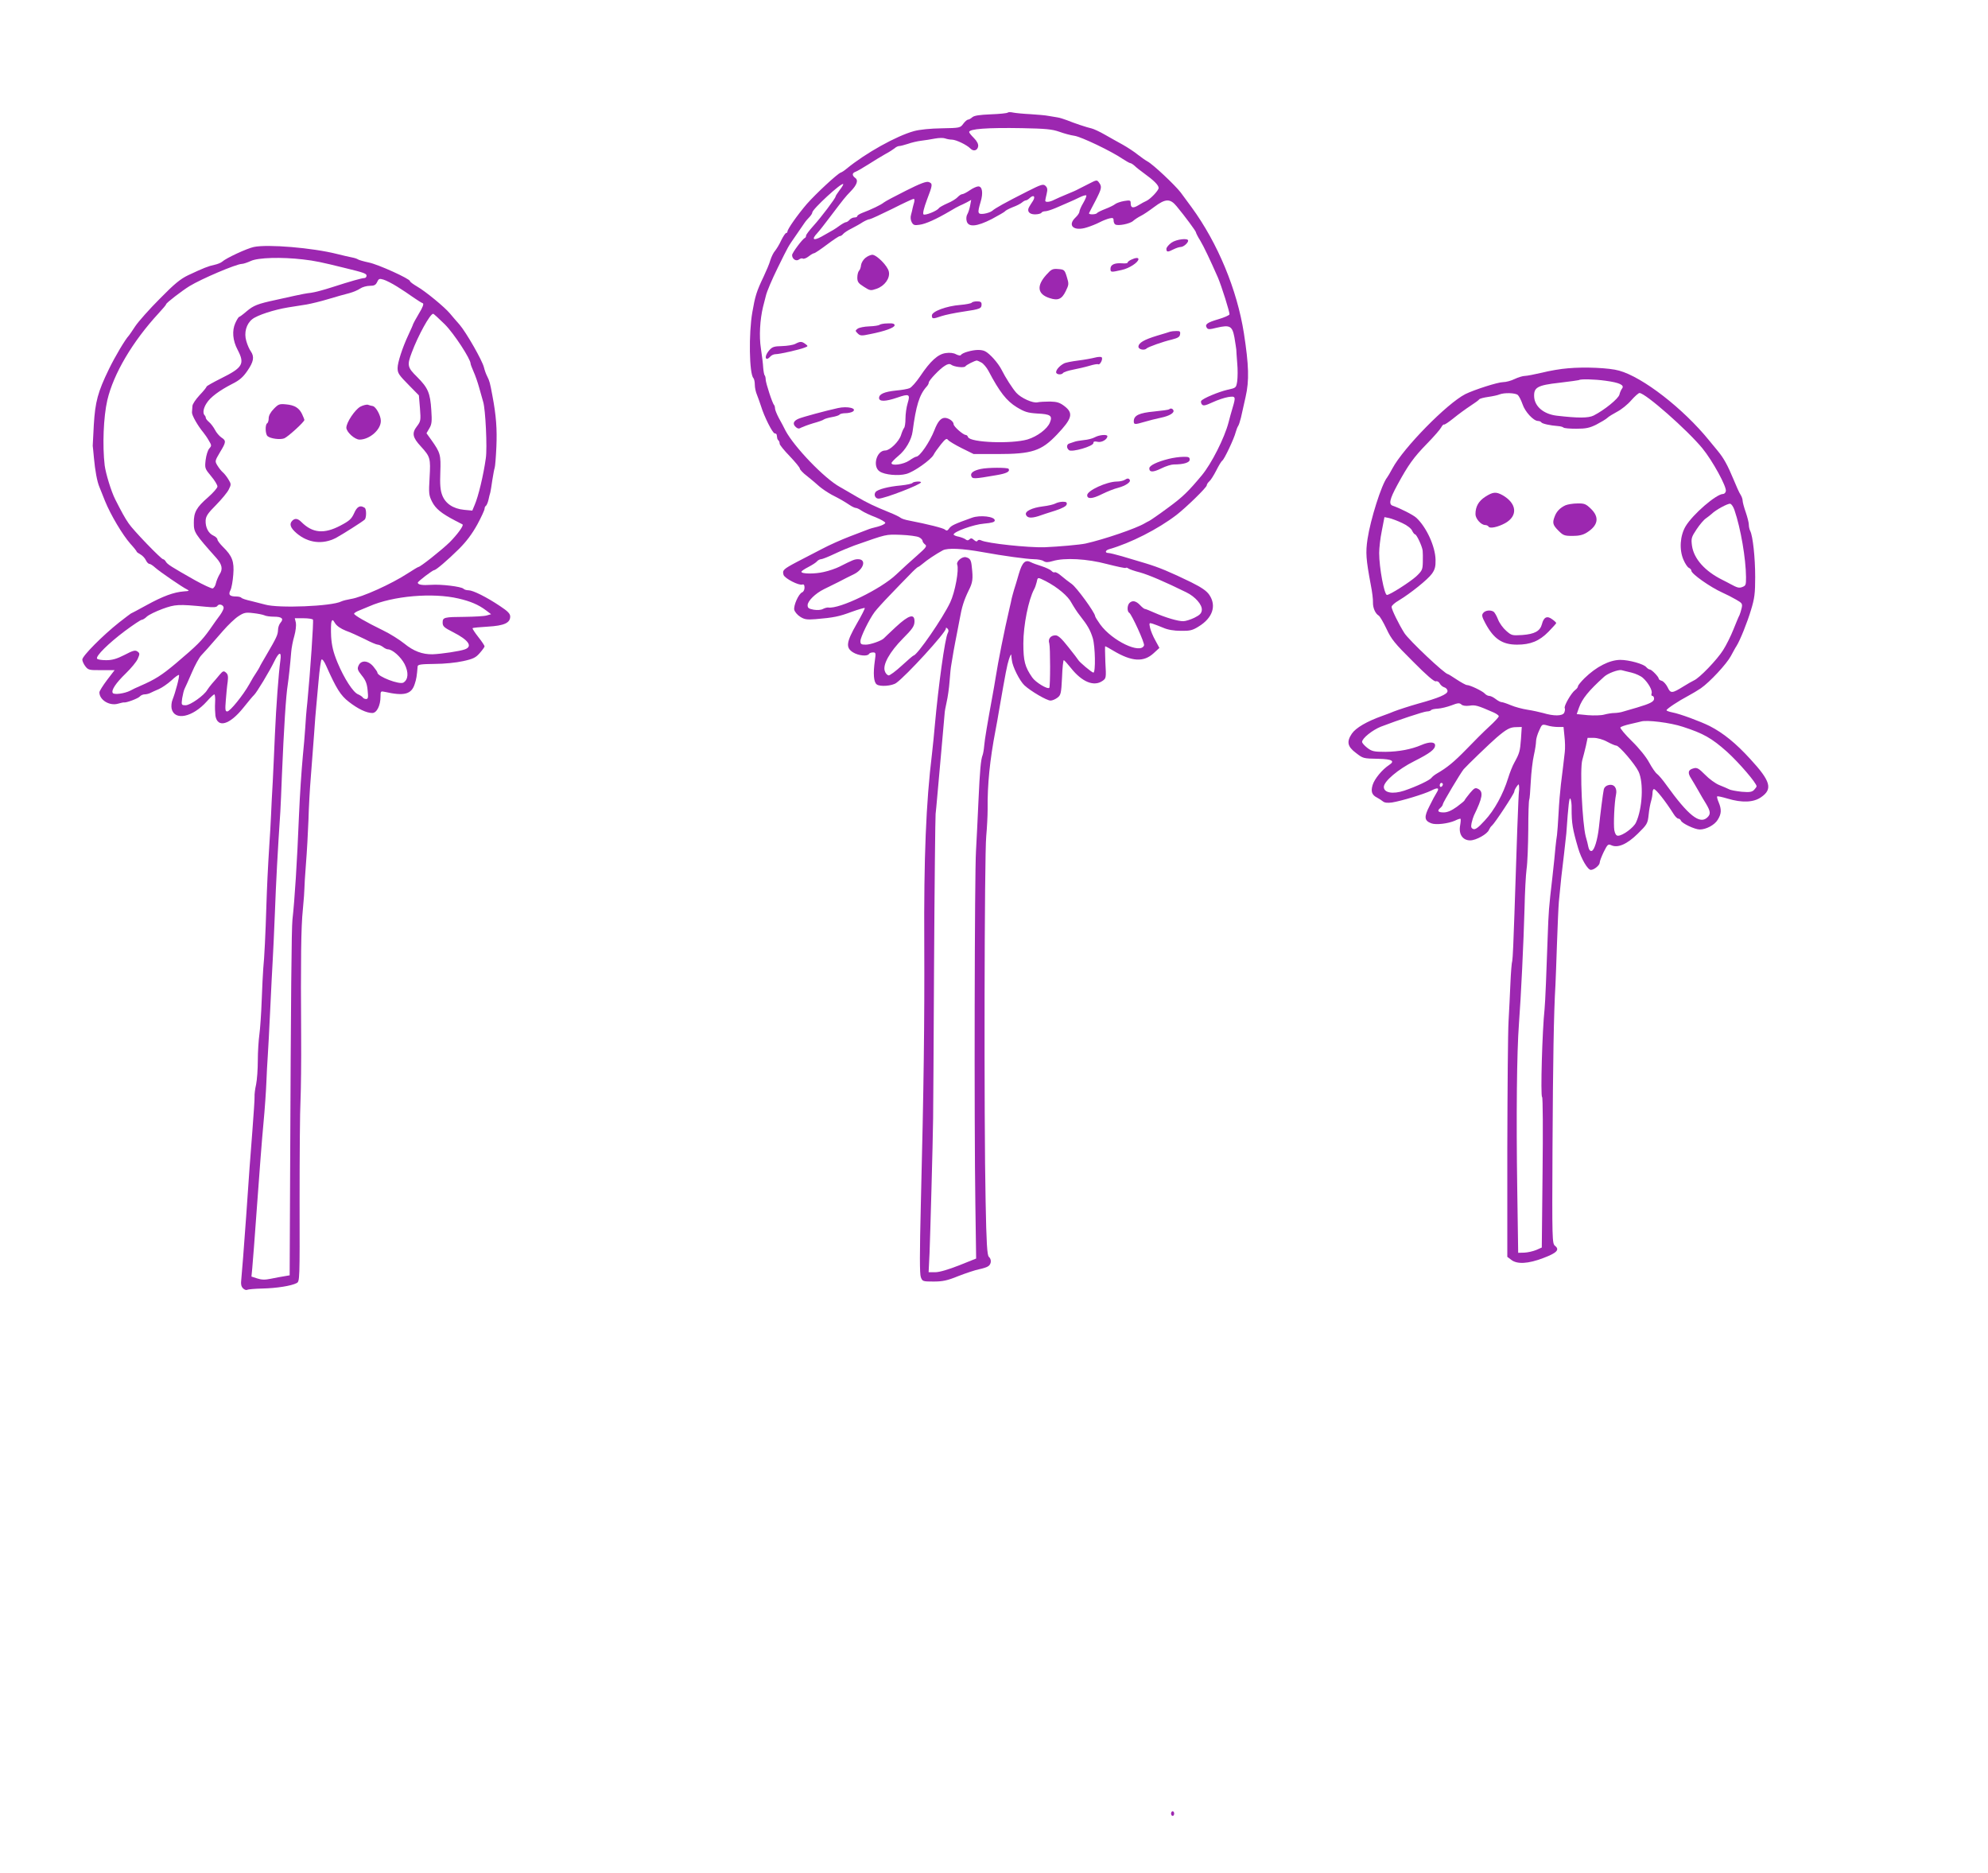 <?xml version="1.0" standalone="no"?>
<!DOCTYPE svg PUBLIC "-//W3C//DTD SVG 20010904//EN"
 "http://www.w3.org/TR/2001/REC-SVG-20010904/DTD/svg10.dtd">
<svg version="1.0" xmlns="http://www.w3.org/2000/svg"
 width="1280pt" height="1206pt" viewBox="0 0 1280 1206"
 preserveAspectRatio="xMidYMid meet">
<g transform="translate(0,1206) scale(0.1,-0.1)"
fill="#9c27b0" stroke="none">
<path d="M6488 11335 c-4 -4 -53 -9 -109 -11 -73 -3 -107 -8 -119 -19 -9 -8
-21 -15 -27 -15 -6 0 -20 -12 -31 -27 -19 -26 -22 -27 -138 -29 -72 -1 -143
-8 -179 -18 -113 -31 -311 -141 -434 -242 -14 -12 -31 -23 -38 -25 -22 -8
-159 -135 -218 -202 -60 -70 -125 -162 -125 -178 0 -5 -4 -9 -8 -9 -5 0 -19
-21 -32 -47 -12 -27 -31 -57 -40 -68 -10 -11 -23 -38 -30 -60 -6 -22 -26 -69
-43 -105 -46 -96 -55 -126 -73 -230 -24 -137 -20 -397 7 -424 5 -6 9 -25 9
-43 0 -18 6 -47 14 -65 7 -18 19 -51 26 -73 20 -66 74 -174 88 -175 6 0 13 -4
13 -10 1 -5 2 -14 3 -19 0 -5 4 -13 9 -17 4 -4 7 -13 7 -21 0 -7 29 -43 65
-80 36 -38 65 -73 65 -80 0 -6 21 -29 48 -49 26 -21 61 -50 77 -65 17 -15 53
-39 80 -54 57 -29 79 -42 117 -67 15 -10 32 -18 39 -18 6 0 23 -8 37 -18 15
-10 55 -29 90 -42 34 -14 62 -30 62 -36 0 -6 -21 -17 -47 -24 -27 -6 -57 -15
-68 -20 -11 -4 -63 -24 -115 -44 -52 -20 -131 -55 -176 -79 -45 -23 -117 -61
-162 -84 -89 -47 -96 -54 -87 -84 8 -23 99 -70 121 -62 10 3 14 -3 14 -20 0
-14 -7 -27 -15 -30 -23 -9 -57 -86 -51 -113 4 -14 21 -34 39 -45 27 -17 43
-19 97 -15 119 10 152 17 233 47 44 16 82 27 85 25 2 -3 -21 -49 -52 -102 -68
-119 -72 -154 -23 -184 34 -21 92 -27 102 -10 3 6 15 10 26 10 18 0 19 -4 12
-52 -12 -83 -8 -140 12 -154 21 -16 98 -10 125 9 64 45 320 325 320 350 0 8 3
8 11 0 7 -7 8 -17 1 -29 -18 -35 -60 -338 -83 -594 -4 -52 -13 -133 -18 -180
-39 -319 -53 -673 -50 -1225 2 -508 -3 -916 -22 -1675 -8 -320 -8 -453 0 -472
10 -27 13 -28 82 -28 58 0 88 6 159 35 49 19 109 39 134 44 25 5 53 14 61 21
19 15 19 44 2 59 -11 9 -16 86 -21 358 -11 509 -8 2233 4 2350 5 54 9 132 9
173 -2 157 14 317 51 510 5 25 16 86 24 135 41 236 50 283 62 320 7 22 14 36
15 30 0 -5 2 -21 4 -35 4 -41 50 -133 81 -162 41 -38 144 -98 168 -98 12 0 32
9 45 19 21 16 24 27 29 129 2 62 8 112 11 112 4 0 24 -23 46 -50 72 -91 149
-122 204 -83 23 16 24 19 18 120 -2 56 -3 103 -1 103 2 0 26 -13 54 -30 118
-70 194 -74 258 -15 l37 34 -26 48 c-15 26 -30 63 -34 81 -7 32 -6 34 16 27
13 -4 44 -16 68 -26 29 -13 69 -20 114 -20 59 -1 75 3 115 28 90 55 116 134
68 204 -17 25 -49 47 -117 81 -138 67 -205 95 -294 122 -44 13 -112 33 -151
45 -39 11 -78 21 -87 21 -25 0 -21 18 6 25 136 39 312 128 432 220 62 48 195
177 195 191 0 6 7 17 16 25 9 7 29 39 45 70 16 32 33 60 39 64 13 8 77 144 86
182 4 15 11 33 15 39 5 6 13 31 19 55 5 24 19 85 30 134 24 105 21 203 -11
410 -44 280 -168 580 -337 811 -20 28 -52 70 -70 95 -37 48 -178 181 -214 200
-13 7 -41 27 -63 44 -22 18 -65 46 -95 63 -30 16 -82 46 -116 65 -33 19 -72
37 -85 40 -32 7 -115 35 -159 53 -19 7 -46 16 -60 18 -14 2 -41 7 -60 10 -19
4 -71 8 -115 11 -44 2 -94 7 -110 10 -17 4 -33 4 -37 0z m332 -123 c30 -11 74
-23 97 -26 44 -6 238 -99 310 -148 23 -15 46 -28 50 -28 5 0 18 -8 29 -18 10
-10 37 -31 59 -47 64 -46 95 -77 95 -95 0 -16 -53 -72 -80 -84 -8 -3 -30 -15
-48 -26 -37 -23 -52 -19 -52 12 0 19 -4 20 -42 14 -23 -4 -49 -13 -58 -20 -8
-7 -37 -21 -63 -31 -26 -10 -50 -22 -53 -26 -6 -11 -57 -12 -52 -1 2 4 20 40
41 79 41 80 43 91 23 118 -13 18 -15 18 -67 -9 -30 -15 -61 -31 -69 -35 -8 -5
-40 -19 -70 -31 -30 -12 -67 -29 -82 -36 -28 -15 -58 -18 -58 -6 0 4 4 24 9
44 7 29 5 40 -8 52 -14 13 -27 9 -118 -37 -144 -73 -205 -107 -224 -124 -10
-8 -33 -16 -53 -19 -42 -5 -44 3 -22 77 17 56 11 99 -15 99 -10 0 -35 -11 -55
-25 -20 -14 -42 -25 -49 -25 -6 0 -20 -9 -29 -19 -10 -11 -39 -29 -66 -40 -27
-12 -52 -26 -55 -31 -11 -18 -90 -49 -99 -40 -6 6 3 42 22 93 38 99 38 105 12
115 -15 6 -55 -9 -148 -56 -70 -35 -134 -69 -142 -76 -16 -14 -83 -46 -137
-66 -18 -7 -33 -16 -33 -21 0 -5 -8 -9 -19 -9 -10 0 -24 -7 -31 -15 -7 -8 -17
-15 -22 -15 -6 0 -24 -10 -41 -22 -33 -24 -40 -28 -119 -72 -52 -28 -64 -17
-26 23 12 13 49 60 82 104 91 120 98 129 133 165 41 42 51 72 29 87 -21 16
-20 31 2 39 9 3 46 24 82 47 36 23 85 53 110 67 25 13 52 31 61 38 8 8 22 14
30 14 8 0 32 7 55 14 22 8 60 17 85 20 24 3 64 9 89 14 26 5 55 5 65 1 11 -4
31 -8 45 -8 27 -1 94 -33 118 -57 20 -21 46 -13 50 14 2 14 -7 33 -27 53 -17
17 -31 34 -31 39 0 20 113 29 340 25 154 -3 194 -7 240 -23z m-1414 -376 c-14
-19 -26 -37 -26 -41 0 -11 -93 -134 -142 -188 -26 -29 -48 -57 -48 -64 0 -6
-3 -13 -8 -15 -16 -7 -82 -96 -82 -110 0 -26 27 -43 45 -28 8 6 19 9 25 5 5
-3 22 3 36 14 15 12 31 21 36 21 5 0 42 25 82 55 40 30 77 55 83 55 6 0 16 6
22 14 7 8 31 24 54 35 23 12 56 30 72 41 17 10 37 19 45 19 8 1 73 31 144 66
71 36 133 65 139 65 5 0 6 -10 3 -22 -4 -13 -8 -30 -10 -38 -1 -8 -6 -27 -10
-42 -5 -16 -3 -35 4 -48 10 -19 18 -22 50 -17 40 5 108 36 195 87 28 17 57 33
65 36 8 3 28 13 44 21 l29 16 -7 -38 c-4 -21 -12 -45 -18 -55 -6 -9 -8 -29 -4
-43 10 -41 64 -37 162 13 43 23 81 45 84 49 3 5 25 17 50 27 25 9 52 23 61 31
8 7 19 13 24 13 5 0 17 7 27 17 24 21 36 8 19 -20 -8 -12 -19 -29 -24 -38 -17
-28 -1 -49 37 -49 19 0 38 5 41 10 3 6 15 10 25 10 11 0 41 10 67 21 27 12 64
28 83 36 19 8 52 23 72 33 20 10 39 15 42 12 3 -3 -5 -24 -19 -48 -14 -23 -25
-49 -25 -57 0 -7 -11 -24 -25 -37 -55 -52 -11 -91 73 -64 26 8 63 23 82 33 19
10 47 21 63 25 22 5 27 3 27 -13 0 -11 5 -23 11 -26 17 -11 95 4 115 23 10 9
33 24 49 32 17 8 55 34 87 58 72 54 102 55 144 4 54 -65 124 -160 124 -167 0
-4 12 -29 28 -54 23 -38 64 -125 113 -236 24 -56 79 -230 75 -239 -2 -6 -34
-20 -71 -31 -72 -21 -89 -33 -75 -55 7 -11 17 -12 63 0 86 20 101 12 115 -62
6 -35 11 -70 12 -78 0 -8 3 -48 6 -88 4 -39 3 -92 0 -116 -7 -43 -7 -43 -62
-55 -60 -14 -160 -56 -170 -72 -3 -5 -1 -16 5 -23 9 -10 22 -7 68 14 32 15 77
30 101 34 48 7 50 4 28 -70 -8 -27 -20 -69 -26 -94 -26 -99 -109 -264 -172
-340 -87 -104 -122 -139 -218 -209 -58 -43 -112 -80 -120 -84 -8 -4 -22 -11
-30 -16 -55 -33 -260 -103 -380 -130 -37 -8 -173 -20 -265 -24 -106 -3 -369
25 -407 44 -10 5 -20 5 -24 -2 -4 -7 -12 -5 -23 5 -13 12 -20 13 -29 4 -8 -8
-15 -8 -24 -1 -7 6 -28 14 -45 18 -18 3 -33 10 -33 14 0 18 129 65 195 70 53
5 70 10 70 21 0 25 -95 36 -147 17 -112 -40 -133 -50 -146 -68 -11 -16 -17
-18 -28 -8 -13 10 -108 34 -231 58 -23 4 -48 12 -55 18 -7 6 -38 21 -68 33
-101 41 -145 62 -215 103 -38 23 -87 50 -107 62 -100 55 -293 256 -350 362
-10 21 -30 58 -44 83 -13 25 -24 52 -24 61 0 9 -3 18 -6 22 -11 10 -53 140
-54 163 0 11 -3 24 -6 27 -4 3 -8 26 -10 49 -1 24 -8 80 -15 126 -12 78 -6
184 14 267 3 11 11 43 18 70 6 28 41 109 76 180 72 146 64 132 118 210 22 32
47 68 55 80 8 12 23 29 33 39 9 10 17 22 17 28 0 21 188 194 199 183 2 -3 -8
-20 -23 -39z m512 -2235 c12 -6 22 -17 22 -23 0 -6 7 -16 16 -23 14 -10 8 -19
-51 -71 -37 -32 -97 -87 -134 -122 -98 -94 -366 -224 -438 -213 -7 1 -22 -3
-34 -9 -12 -7 -37 -9 -60 -5 -32 6 -39 11 -39 29 0 27 50 76 105 103 22 11 65
32 95 47 30 16 74 38 97 49 64 31 84 97 28 97 -23 0 -33 -4 -120 -48 -22 -11
-67 -27 -100 -34 -59 -14 -145 -13 -145 1 0 5 20 18 45 31 25 13 50 29 56 37
6 7 18 13 25 13 8 0 46 15 86 34 40 19 98 43 128 54 214 75 200 72 300 69 52
-2 105 -9 118 -16z m407 -95 c137 -25 285 -45 333 -46 23 0 51 -5 61 -12 15
-9 28 -9 59 0 76 23 222 15 349 -19 63 -16 118 -28 121 -25 3 3 10 2 16 -3 6
-5 40 -17 76 -26 57 -16 162 -61 298 -128 58 -28 104 -81 100 -115 -2 -21 -14
-32 -48 -49 -25 -12 -57 -22 -71 -22 -33 -1 -117 24 -187 55 -29 13 -56 24
-61 24 -4 0 -18 11 -31 25 -26 27 -49 32 -68 13 -15 -15 -16 -55 -1 -63 16
-11 101 -196 95 -210 -22 -58 -205 29 -282 135 -18 25 -33 49 -33 54 -2 24
-120 186 -151 207 -19 13 -49 37 -67 52 -18 16 -37 26 -42 23 -5 -3 -14 1 -21
9 -6 7 -35 21 -63 30 -29 9 -59 20 -68 25 -37 20 -57 1 -79 -74 -11 -39 -25
-85 -31 -103 -5 -18 -12 -42 -15 -55 -2 -13 -9 -41 -14 -63 -35 -150 -73 -342
-90 -450 -5 -33 -14 -82 -19 -110 -33 -180 -51 -286 -54 -325 -2 -25 -7 -52
-10 -60 -12 -30 -18 -99 -27 -295 -5 -110 -12 -256 -16 -325 -9 -142 -12
-1748 -4 -2273 l5 -349 -110 -44 c-69 -27 -126 -44 -153 -44 l-43 0 6 123 c4
97 21 701 23 867 1 19 3 460 6 980 3 520 8 961 10 980 2 19 7 67 10 105 4 39
11 124 17 190 6 66 15 167 20 225 5 58 10 114 11 125 0 11 6 45 13 75 7 30 16
91 19 135 3 44 8 91 11 105 2 14 9 54 15 90 7 36 15 83 20 105 4 22 13 67 19
99 14 79 27 121 58 185 26 51 29 74 20 152 -4 44 -11 55 -38 62 -24 6 -63 -27
-56 -47 13 -33 -14 -179 -45 -244 -48 -102 -213 -341 -236 -342 -4 -1 -38 -30
-77 -66 -38 -35 -76 -63 -84 -62 -9 2 -20 14 -24 28 -15 41 32 124 116 209 61
61 74 80 75 108 2 56 -36 45 -121 -34 -40 -37 -74 -70 -77 -73 -15 -15 -85
-40 -115 -40 -30 0 -35 3 -35 23 0 25 56 140 92 188 13 17 57 66 98 108 41 43
97 101 125 129 27 29 53 52 56 52 3 0 17 10 30 21 25 22 86 63 129 86 31 17
127 12 255 -11z m408 -187 c75 -39 144 -96 166 -140 13 -23 37 -61 55 -83 48
-61 66 -92 82 -144 16 -54 19 -222 4 -222 -10 0 -92 69 -98 82 -2 4 -30 41
-63 82 -44 56 -66 76 -83 76 -31 0 -50 -23 -40 -52 7 -24 7 -278 0 -286 -12
-11 -89 36 -110 67 -47 68 -57 105 -57 219 0 117 33 281 69 348 6 10 13 31 17
47 7 33 5 32 58 6z"/>
<path d="M7543 10498 c-18 -13 -33 -31 -33 -40 0 -22 9 -22 46 -3 16 8 37 15
46 15 18 0 48 26 48 41 0 18 -75 9 -107 -13z"/>
<path d="M5571 10399 c-13 -11 -25 -31 -27 -45 -1 -15 -7 -31 -13 -37 -6 -6
-11 -26 -11 -44 0 -28 7 -37 42 -59 40 -26 44 -26 82 -13 52 18 88 68 79 110
-7 37 -79 109 -107 109 -12 -1 -32 -10 -45 -21z"/>
<path d="M7283 10388 c-13 -6 -23 -14 -23 -19 0 -4 -17 -6 -37 -4 -47 3 -73
-9 -73 -35 0 -23 2 -24 72 -8 48 10 108 49 108 70 0 11 -20 9 -47 -4z"/>
<path d="M6737 10291 c-65 -72 -57 -125 21 -150 54 -18 79 -7 104 45 20 41 21
46 7 91 -14 46 -17 48 -55 51 -37 3 -45 -1 -77 -37z"/>
<path d="M6256 10111 c-3 -4 -36 -11 -73 -14 -90 -7 -183 -42 -183 -68 0 -23
7 -23 62 -4 24 8 87 21 141 29 109 16 117 20 117 47 0 14 -7 19 -29 19 -17 0
-32 -4 -35 -9z"/>
<path d="M5663 9969 c-4 -4 -34 -9 -66 -10 -32 -1 -66 -8 -75 -15 -16 -12 -16
-14 0 -30 16 -16 24 -17 80 -5 97 19 158 42 158 57 0 10 -12 14 -45 12 -24 0
-48 -5 -52 -9z"/>
<path d="M7535 9925 c-5 -2 -44 -14 -85 -26 -85 -26 -119 -46 -120 -71 0 -18
39 -26 53 -11 10 10 106 44 162 57 39 10 51 17 53 34 3 18 -1 22 -25 21 -15 0
-32 -2 -38 -4z"/>
<path d="M5120 9846 c-14 -7 -52 -13 -85 -14 -51 -1 -63 -5 -82 -27 -23 -26
-30 -55 -14 -55 5 0 14 7 21 15 7 8 22 15 34 15 25 0 150 28 186 42 24 9 24
10 5 24 -23 17 -33 17 -65 0z"/>
<path d="M6230 9796 c-19 -5 -38 -14 -42 -20 -4 -7 -15 -5 -32 3 -15 9 -41 12
-67 8 -50 -7 -98 -50 -165 -150 -25 -37 -56 -72 -68 -76 -11 -5 -50 -12 -86
-15 -77 -8 -110 -23 -110 -48 0 -24 40 -24 116 2 78 27 86 23 68 -36 -8 -26
-14 -70 -14 -99 0 -28 -4 -55 -9 -60 -5 -6 -14 -27 -20 -47 -14 -42 -72 -98
-101 -98 -57 0 -84 -104 -36 -135 32 -22 121 -30 171 -16 48 12 159 91 176
123 6 13 28 43 47 67 29 36 37 41 46 29 6 -8 46 -32 88 -53 l77 -38 153 0
c223 0 283 20 383 125 99 104 108 138 48 184 -29 22 -47 28 -92 29 -31 0 -67
-2 -81 -5 -29 -7 -105 27 -136 61 -25 28 -70 98 -96 150 -22 43 -75 102 -104
117 -24 13 -66 12 -114 -2z m89 -70 c13 -7 33 -31 45 -53 72 -137 117 -194
182 -234 51 -31 71 -37 132 -41 86 -4 100 -14 82 -58 -17 -42 -82 -90 -144
-109 -105 -30 -369 -20 -383 15 -3 8 -9 14 -15 14 -16 0 -78 54 -78 69 0 18
-30 40 -56 41 -26 0 -46 -23 -68 -80 -30 -76 -94 -170 -117 -170 -5 0 -25 -11
-45 -25 -37 -25 -114 -36 -114 -16 0 5 20 26 44 46 47 38 85 104 92 158 22
166 43 235 90 288 8 8 14 20 14 26 0 14 70 88 103 108 18 12 31 14 40 8 18
-15 86 -23 93 -11 6 9 61 37 74 37 3 0 16 -6 29 -13z"/>
<path d="M7050 9758 c-19 -5 -68 -14 -108 -19 -40 -5 -82 -13 -92 -19 -28 -15
-50 -40 -50 -56 0 -16 35 -19 45 -5 3 5 31 15 63 21 31 6 79 17 106 25 26 8
52 13 57 10 11 -7 33 35 22 45 -4 4 -24 3 -43 -2z"/>
<path d="M5395 9433 c-82 -18 -225 -57 -252 -68 -36 -15 -42 -35 -17 -56 11
-9 20 -10 32 -2 10 5 44 18 77 28 33 9 65 20 70 25 6 4 29 11 52 15 24 4 45
11 49 16 3 5 20 9 37 9 18 0 39 5 47 10 32 21 -33 37 -95 23z"/>
<path d="M7528 9425 c-3 -3 -46 -9 -97 -14 -96 -9 -131 -25 -131 -63 0 -22 7
-22 68 -4 26 8 74 20 107 27 58 12 90 33 79 50 -6 10 -18 12 -26 4z"/>
<path d="M7049 9245 c-14 -8 -46 -16 -70 -18 -24 -3 -52 -7 -61 -11 -10 -3
-25 -8 -33 -11 -18 -5 -20 -29 -2 -43 18 -15 157 25 157 46 0 10 7 12 26 8 26
-7 64 15 64 36 0 13 -52 9 -81 -7z"/>
<path d="M7525 9106 c-76 -19 -125 -43 -125 -61 0 -26 23 -27 78 0 28 14 64
25 79 25 64 0 103 12 103 31 0 16 -7 19 -42 18 -24 0 -65 -6 -93 -13z"/>
<path d="M6315 9041 c-47 -10 -69 -26 -61 -46 7 -19 17 -19 161 6 66 11 90 23
79 41 -6 9 -134 9 -179 -1z"/>
<path d="M7240 8970 c-8 -5 -31 -10 -50 -10 -65 -1 -190 -58 -190 -88 0 -26
33 -24 93 6 34 17 82 36 107 42 48 13 83 37 74 51 -7 11 -15 11 -34 -1z"/>
<path d="M5875 8951 c-3 -5 -36 -12 -73 -16 -81 -7 -150 -25 -164 -42 -14 -17
-3 -43 19 -43 38 0 273 91 273 105 0 9 -49 5 -55 -4z"/>
<path d="M6796 8819 c-10 -6 -47 -15 -82 -19 -71 -9 -117 -32 -108 -54 8 -21
33 -23 79 -9 22 8 71 24 110 36 46 15 71 29 73 40 3 13 -3 17 -25 17 -15 0
-36 -5 -47 -11z"/>
<path d="M1634 10470 c-43 -9 -178 -71 -204 -95 -8 -7 -31 -16 -50 -20 -38 -8
-69 -20 -169 -67 -50 -24 -89 -56 -183 -152 -66 -66 -137 -146 -157 -176 -20
-30 -38 -57 -41 -60 -22 -22 -90 -136 -129 -217 -71 -146 -88 -209 -97 -358
-4 -71 -7 -132 -7 -135 1 -3 4 -39 8 -80 7 -77 20 -150 35 -185 4 -11 21 -51
36 -90 37 -91 113 -218 163 -275 23 -25 41 -48 41 -51 0 -3 11 -11 24 -18 13
-7 29 -24 35 -37 6 -13 16 -24 23 -24 6 0 23 -11 37 -24 29 -26 176 -127 206
-141 16 -8 13 -10 -20 -12 -66 -5 -136 -31 -240 -88 -55 -30 -101 -55 -103
-55 -1 0 -35 -26 -75 -57 -106 -84 -237 -216 -237 -239 0 -10 9 -30 20 -44 18
-23 25 -25 103 -24 l85 0 -49 -64 c-27 -36 -49 -71 -49 -79 0 -49 65 -89 120
-73 18 5 35 9 39 8 14 -3 92 26 102 39 6 7 20 13 30 13 11 0 27 4 37 9 9 5 34
16 55 25 20 9 57 34 81 56 23 22 45 37 48 35 6 -6 -22 -111 -41 -159 -7 -16
-9 -42 -6 -58 18 -80 135 -56 227 47 22 25 44 45 48 45 4 0 7 -24 5 -52 -2
-29 0 -68 2 -86 14 -81 92 -58 180 52 31 39 62 76 68 81 17 15 100 153 131
217 31 64 48 66 39 5 -11 -80 -27 -293 -35 -477 -4 -102 -11 -239 -14 -305 -4
-66 -9 -163 -11 -215 -2 -52 -7 -131 -10 -175 -11 -173 -16 -285 -20 -410 -5
-167 -13 -336 -20 -400 -2 -27 -7 -120 -10 -205 -3 -85 -10 -184 -15 -220 -5
-36 -10 -111 -10 -166 0 -56 -5 -126 -11 -155 -7 -30 -11 -65 -10 -79 1 -14
-6 -113 -14 -220 -9 -107 -27 -355 -40 -550 -14 -195 -28 -376 -31 -401 -4
-35 -2 -50 11 -63 9 -9 21 -13 27 -9 6 3 50 7 97 8 92 2 187 17 221 35 20 11
20 16 19 533 0 287 2 578 6 647 3 69 5 251 4 405 -3 493 -1 707 11 820 6 61
10 121 10 135 0 14 4 86 10 160 6 74 13 200 16 280 2 80 9 204 15 275 6 72 15
195 21 275 5 80 12 161 14 180 2 19 9 94 15 165 6 72 15 134 19 139 5 5 18
-12 30 -40 66 -148 93 -191 146 -232 59 -46 114 -72 151 -72 29 0 53 48 53
106 0 34 1 36 28 30 124 -28 171 -16 192 50 11 32 14 53 19 114 1 12 21 15
109 16 61 0 140 8 184 18 65 14 82 23 107 52 17 19 31 39 31 43 0 5 -18 32
-41 61 -22 28 -39 54 -36 56 2 3 47 7 98 10 105 6 144 24 144 65 0 18 -15 34
-65 67 -88 59 -175 102 -203 102 -13 0 -27 4 -33 10 -14 14 -145 30 -209 25
-56 -4 -85 1 -85 14 0 8 96 81 106 81 11 0 83 61 158 135 50 50 85 97 119 158
26 48 47 94 47 102 0 8 4 16 9 19 4 3 12 20 16 38 4 18 9 40 12 48 2 8 8 44
13 80 6 36 12 71 15 78 3 8 8 68 11 135 5 114 -1 201 -26 332 -15 81 -18 92
-33 122 -8 15 -17 41 -21 58 -11 45 -114 225 -157 275 -22 25 -50 57 -62 72
-34 41 -157 142 -209 172 -27 16 -48 31 -48 36 0 15 -205 108 -265 120 -33 7
-64 16 -70 20 -5 4 -23 10 -40 13 -16 3 -59 13 -95 22 -158 40 -447 64 -536
45z m316 -80 c79 -9 120 -18 270 -55 124 -30 140 -36 140 -50 0 -8 -6 -15 -14
-15 -16 0 -87 -20 -211 -60 -49 -16 -109 -32 -133 -35 -23 -2 -70 -11 -105
-19 -34 -8 -89 -20 -122 -27 -116 -25 -142 -35 -187 -73 -23 -20 -45 -36 -48
-36 -4 0 -15 -18 -25 -40 -22 -49 -17 -112 15 -172 47 -90 34 -114 -105 -183
-52 -26 -95 -50 -95 -54 0 -4 -20 -29 -45 -55 -25 -27 -46 -58 -46 -70 -1 -11
-2 -30 -3 -41 -1 -19 38 -87 74 -130 9 -11 25 -34 35 -52 18 -30 18 -33 2 -51
-9 -10 -19 -42 -23 -73 -6 -53 -5 -56 35 -104 23 -27 41 -57 41 -67 0 -9 -27
-40 -61 -70 -74 -64 -92 -96 -91 -165 0 -60 6 -69 145 -225 37 -42 43 -72 21
-105 -9 -15 -20 -41 -24 -58 -3 -16 -13 -31 -21 -33 -8 -1 -60 23 -114 53
-152 86 -177 102 -187 119 -5 9 -13 16 -18 16 -12 0 -194 188 -222 231 -23 33
-44 71 -86 154 -26 51 -61 166 -68 219 -15 128 -8 311 17 420 40 170 162 377
331 560 26 28 48 54 48 58 0 8 100 85 150 116 79 48 298 141 336 143 11 0 37
9 59 19 47 22 198 26 335 10z m607 -175 c32 -20 79 -51 105 -70 26 -18 53 -35
60 -37 8 -3 1 -25 -25 -67 -20 -34 -37 -65 -37 -67 0 -3 -14 -35 -31 -71 -38
-81 -69 -177 -69 -212 0 -34 7 -44 78 -116 l59 -60 7 -83 c6 -79 5 -84 -20
-117 -33 -43 -28 -71 25 -128 62 -68 64 -77 57 -201 -6 -103 -5 -114 16 -156
23 -45 60 -75 146 -120 26 -13 48 -25 50 -26 10 -6 -34 -66 -84 -116 -54 -52
-188 -158 -200 -158 -3 0 -33 -18 -67 -40 -107 -70 -296 -155 -368 -166 -24
-4 -52 -11 -62 -16 -61 -31 -404 -45 -490 -20 -18 5 -58 15 -90 23 -32 7 -60
16 -63 21 -3 4 -17 8 -32 8 -43 0 -54 11 -38 41 7 14 15 59 18 100 7 85 -7
120 -67 179 -19 19 -35 40 -35 47 0 7 -12 19 -26 25 -33 15 -52 54 -50 98 2
28 15 47 68 100 35 36 72 80 81 99 16 32 16 35 -3 66 -11 18 -28 39 -37 46 -9
8 -24 27 -33 42 -17 28 -17 29 16 85 41 67 41 75 9 96 -13 9 -32 31 -41 49 -9
17 -26 40 -38 50 -12 10 -21 22 -21 27 0 5 -3 12 -7 16 -14 13 -9 46 12 78 23
38 82 82 166 125 46 23 69 43 97 84 40 58 46 90 22 125 -9 12 -22 41 -29 66
-16 53 -1 110 38 141 32 26 140 61 231 76 39 6 93 15 120 19 28 5 91 20 140
35 50 15 110 32 135 38 25 7 56 20 70 30 13 9 41 17 61 17 28 0 38 5 47 24 10
22 15 24 41 16 17 -5 56 -25 88 -45z m307 -243 c59 -59 166 -223 166 -253 0
-5 9 -28 19 -51 11 -24 27 -70 36 -103 9 -33 21 -74 26 -92 15 -47 27 -298 17
-363 -15 -108 -48 -246 -72 -301 l-15 -36 -53 5 c-71 7 -121 41 -141 95 -12
31 -15 69 -12 146 4 113 1 126 -58 209 l-31 43 18 31 c16 26 18 45 13 118 -7
110 -21 143 -91 213 -63 62 -66 75 -35 157 41 110 118 250 138 250 4 0 37 -31
75 -68z m88 -1765 c78 -18 129 -40 177 -76 l33 -25 -28 -8 c-16 -5 -78 -8
-139 -9 -136 -1 -145 -3 -145 -37 0 -24 9 -32 66 -61 101 -51 129 -92 78 -111
-31 -12 -153 -30 -209 -32 -66 -1 -122 20 -182 69 -31 25 -93 64 -137 85 -111
54 -186 98 -186 107 0 5 15 14 33 21 17 7 47 19 65 27 152 67 408 89 574 50z
m-1628 -53 c51 -5 70 -4 76 6 10 16 40 6 40 -13 0 -8 -10 -28 -22 -45 -13 -17
-43 -59 -67 -94 -52 -73 -81 -102 -218 -218 -93 -78 -134 -104 -233 -147 -19
-8 -47 -21 -61 -29 -37 -19 -105 -28 -113 -15 -11 17 19 63 84 126 34 33 69
75 77 94 14 32 13 36 -2 47 -14 10 -28 7 -83 -22 -51 -26 -80 -34 -119 -34
-28 0 -55 4 -58 10 -10 16 73 98 178 177 54 40 103 73 110 73 6 0 21 9 33 21
12 11 57 33 100 49 83 30 102 31 278 14z m378 -55 c9 -5 37 -9 62 -9 51 0 65
-13 42 -39 -9 -10 -16 -31 -16 -47 -1 -31 -10 -50 -75 -161 -22 -37 -42 -72
-44 -78 -2 -5 -12 -21 -21 -35 -10 -14 -30 -47 -45 -75 -40 -71 -124 -175
-142 -175 -13 0 -14 12 -9 73 3 39 8 93 12 118 4 35 2 48 -11 59 -15 13 -20
11 -42 -15 -14 -17 -35 -42 -48 -56 -12 -14 -26 -33 -31 -41 -20 -35 -109 -98
-138 -98 -28 0 -29 1 -23 45 4 24 11 53 16 62 5 10 26 56 46 103 20 47 47 96
60 110 25 26 38 41 140 158 33 38 78 81 100 95 35 23 47 26 95 20 30 -3 63
-10 72 -14z m313 -28 c5 -9 -17 -333 -36 -531 -6 -52 -12 -129 -14 -170 -3
-41 -9 -120 -15 -175 -9 -100 -19 -243 -25 -385 -12 -300 -28 -547 -42 -670
-6 -57 -10 -481 -15 -1628 l-3 -662 -35 -6 c-19 -3 -58 -10 -86 -16 -38 -8
-61 -7 -88 2 l-37 12 5 51 c3 29 17 212 31 407 14 195 32 432 41 525 9 94 17
213 19 266 2 53 6 129 9 170 3 41 10 178 16 304 6 127 13 268 16 315 3 47 9
184 14 305 7 192 18 398 35 650 2 39 7 142 10 230 13 310 26 517 38 590 5 32
16 131 22 208 2 26 11 73 20 103 9 32 13 69 10 85 l-7 29 56 0 c30 0 57 -4 61
-9z m211 -71 c29 -10 83 -35 122 -54 38 -20 76 -36 84 -36 8 0 23 -7 34 -15
10 -8 24 -15 31 -15 30 0 84 -49 108 -95 27 -54 24 -99 -7 -119 -25 -16 -168
39 -168 64 0 5 -12 22 -26 39 -33 40 -79 43 -95 7 -10 -21 -7 -30 20 -64 25
-30 34 -53 38 -96 5 -47 3 -56 -10 -56 -9 0 -19 5 -22 11 -4 5 -17 14 -29 19
-32 12 -90 102 -133 205 -28 68 -37 109 -41 167 -2 42 -1 85 2 95 6 16 9 15
24 -10 11 -17 36 -34 68 -47z"/>
<path d="M1763 9428 c-21 -21 -33 -44 -33 -60 0 -15 -4 -30 -10 -33 -14 -9
-12 -71 3 -83 19 -16 80 -24 107 -14 23 9 130 106 130 119 0 3 -7 19 -15 37
-19 40 -48 58 -104 63 -42 4 -49 1 -78 -29z"/>
<path d="M2320 9442 c-35 -20 -89 -100 -90 -135 0 -28 54 -77 85 -77 65 0 139
65 137 122 -1 35 -32 90 -52 94 -8 1 -22 5 -30 8 -8 3 -31 -2 -50 -12z"/>
<path d="M2280 8756 c-17 -37 -30 -49 -89 -80 -105 -55 -179 -48 -251 24 -23
23 -41 25 -58 8 -21 -21 -13 -46 28 -81 74 -63 167 -74 253 -30 42 23 172 105
185 118 12 11 12 69 0 76 -29 19 -49 9 -68 -35z"/>
<path d="M10095 9689 c-44 -3 -119 -16 -166 -28 -48 -11 -98 -21 -111 -21 -13
0 -43 -9 -66 -20 -22 -11 -56 -20 -74 -20 -34 0 -186 -49 -243 -77 -118 -60
-399 -346 -470 -479 -14 -26 -29 -52 -34 -58 -36 -45 -107 -270 -126 -396 -13
-88 -10 -129 21 -295 9 -44 15 -95 14 -113 -1 -35 15 -72 37 -85 8 -5 30 -43
50 -85 31 -67 54 -95 170 -210 87 -88 138 -132 148 -128 8 3 19 -3 25 -14 5
-10 19 -22 30 -25 11 -3 20 -14 20 -24 0 -20 -55 -44 -190 -81 -53 -15 -127
-39 -155 -50 -11 -5 -45 -18 -76 -29 -98 -35 -169 -76 -195 -114 -35 -52 -28
-83 25 -123 48 -37 46 -37 149 -39 85 -2 105 -14 67 -39 -46 -30 -95 -90 -107
-129 -13 -43 -5 -65 29 -82 12 -6 28 -17 37 -24 11 -9 29 -11 59 -7 62 10 206
54 251 76 45 23 56 19 36 -13 -8 -12 -29 -51 -46 -86 -36 -70 -34 -94 11 -111
30 -12 110 -2 153 17 18 9 34 14 36 12 2 -2 1 -22 -3 -44 -10 -56 17 -95 65
-95 38 0 111 41 121 68 4 9 12 22 19 27 19 16 144 206 144 219 0 7 7 21 15 32
14 19 14 19 16 -1 1 -11 0 -24 -1 -30 -3 -11 -16 -367 -29 -785 -5 -157 -11
-294 -14 -305 -4 -11 -9 -76 -12 -145 -3 -69 -8 -179 -12 -245 -4 -66 -7 -434
-8 -818 l0 -698 25 -19 c38 -30 109 -26 206 11 88 33 108 54 76 79 -18 15 -19
37 -16 630 3 556 8 867 19 1050 2 36 6 157 10 270 4 113 9 232 12 265 10 111
21 210 33 305 6 52 13 113 15 135 13 186 19 235 26 223 5 -7 9 -35 8 -63 0
-96 6 -132 42 -255 21 -71 62 -140 82 -140 21 0 57 30 57 47 0 9 12 40 26 69
24 48 28 52 48 43 42 -20 102 6 171 74 60 59 64 65 70 122 3 33 11 73 16 89 5
16 9 40 9 52 0 13 4 24 9 24 13 0 72 -74 128 -162 10 -16 23 -28 29 -28 7 0
14 -6 17 -13 7 -18 90 -57 121 -57 41 0 96 29 116 63 24 38 25 66 6 112 -8 18
-12 35 -10 38 3 3 33 -4 67 -14 93 -28 168 -25 216 9 76 52 62 103 -69 245
-93 102 -174 168 -262 213 -60 30 -192 79 -241 88 -20 4 -37 10 -37 14 1 9 78
60 139 92 26 14 63 36 82 49 59 41 166 157 193 207 15 27 30 56 36 64 24 38
70 153 94 233 23 75 27 107 27 213 0 124 -15 263 -32 296 -5 10 -9 28 -9 41 0
12 -9 48 -20 80 -11 31 -20 65 -20 75 0 9 -6 26 -13 37 -8 11 -28 56 -46 100
-37 89 -62 135 -100 181 -14 17 -39 48 -56 68 -168 207 -428 408 -580 450 -62
18 -223 25 -330 15z m242 -80 c90 -12 124 -28 107 -50 -6 -8 -14 -25 -17 -39
-6 -26 -97 -100 -166 -135 -34 -17 -100 -17 -238 -1 -83 10 -140 58 -145 119
-4 63 19 77 163 93 67 8 124 16 125 17 8 8 100 6 171 -4z m-565 -91 c8 -7 22
-34 31 -60 16 -49 70 -107 99 -108 9 0 19 -4 22 -9 6 -9 56 -20 108 -24 14 -1
30 -5 34 -9 4 -5 41 -8 83 -8 62 0 85 5 128 26 29 15 61 34 71 43 9 9 39 27
65 41 27 14 67 46 90 73 23 26 47 47 53 47 38 0 308 -238 405 -356 65 -79 158
-249 151 -276 -2 -10 -10 -18 -18 -18 -43 0 -194 -130 -241 -208 -36 -61 -42
-150 -14 -215 11 -26 27 -50 36 -53 8 -4 15 -12 15 -18 0 -20 122 -106 200
-141 25 -11 64 -31 88 -45 39 -22 42 -27 36 -54 -4 -17 -10 -37 -14 -46 -5 -8
-22 -50 -39 -92 -17 -43 -47 -103 -67 -134 -40 -63 -152 -179 -187 -194 -12
-6 -43 -23 -68 -39 -74 -46 -83 -46 -102 -5 -10 20 -27 38 -37 41 -11 3 -20 9
-20 14 0 12 -46 59 -57 59 -6 0 -16 7 -23 15 -17 21 -112 47 -168 47 -70 -1
-154 -44 -230 -118 -23 -23 -42 -46 -42 -52 0 -6 -8 -17 -18 -24 -25 -18 -75
-105 -67 -117 3 -6 1 -19 -4 -30 -12 -21 -66 -22 -136 -1 -22 6 -67 16 -100
21 -33 5 -81 18 -107 29 -26 11 -53 20 -60 20 -7 0 -24 9 -38 20 -14 11 -32
20 -41 20 -9 0 -22 7 -29 15 -14 16 -95 55 -115 55 -7 0 -36 16 -65 35 -29 19
-54 35 -57 35 -20 0 -252 219 -281 265 -36 57 -82 151 -82 168 0 9 21 27 47
42 73 44 186 134 213 172 19 27 24 46 23 90 -2 86 -59 210 -124 270 -21 19
-104 61 -151 77 -28 9 -21 42 29 134 70 129 105 178 192 267 43 44 84 91 90
103 7 13 15 21 18 19 3 -3 30 15 61 40 32 26 80 61 109 80 28 18 54 37 57 42
3 5 30 12 59 16 28 4 61 11 72 16 31 12 99 10 117 -3z m1396 -743 c40 -117 73
-311 74 -430 0 -51 -1 -55 -24 -64 -21 -8 -32 -5 -78 20 -8 5 -31 16 -50 26
-113 56 -184 136 -196 220 -6 47 -4 55 30 106 20 30 47 62 60 70 13 9 29 22
37 29 25 25 104 68 119 65 8 -1 21 -20 28 -42z m-2140 -82 c31 -14 58 -35 64
-49 6 -13 15 -24 19 -24 10 0 46 -77 49 -105 1 -11 2 -44 1 -73 -1 -49 -4 -56
-43 -93 -40 -36 -169 -119 -188 -119 -17 0 -50 175 -50 270 0 30 7 95 17 143
l17 88 30 -6 c17 -4 55 -18 84 -32z m1477 -963 c28 -7 60 -22 73 -34 35 -31
63 -82 56 -100 -3 -9 -1 -16 5 -16 6 0 11 -8 11 -18 0 -19 -26 -32 -110 -57
-30 -9 -69 -20 -86 -25 -17 -6 -44 -10 -60 -10 -16 0 -45 -5 -64 -10 -20 -6
-67 -7 -107 -4 l-71 7 14 40 c21 59 62 110 163 201 24 22 90 46 111 42 8 -2
38 -10 65 -16z m-1044 -213 c38 6 52 2 157 -44 17 -8 32 -18 32 -24 0 -6 -28
-36 -62 -67 -34 -31 -100 -97 -147 -146 -80 -82 -124 -118 -190 -156 -14 -8
-30 -21 -34 -27 -10 -15 -96 -56 -176 -83 -73 -24 -131 -14 -131 24 0 36 92
114 196 166 101 51 134 76 134 102 0 23 -37 24 -88 2 -65 -28 -145 -43 -231
-44 -75 0 -88 3 -118 26 -18 14 -33 31 -33 38 0 23 66 76 121 98 112 43 275
97 296 98 12 0 24 4 27 8 3 5 22 9 43 10 21 1 61 11 88 21 41 16 52 17 64 6 8
-8 27 -11 52 -8z m1375 -136 c132 -43 184 -72 284 -161 76 -69 190 -201 190
-222 0 -4 -8 -14 -17 -24 -14 -13 -29 -15 -79 -11 -35 4 -71 10 -81 16 -10 5
-38 17 -63 27 -25 10 -66 40 -92 67 -40 40 -51 47 -73 41 -36 -9 -41 -28 -16
-66 11 -18 32 -53 46 -78 14 -25 36 -63 50 -85 29 -49 31 -67 6 -89 -48 -43
-121 15 -260 208 -24 34 -52 67 -62 74 -10 7 -32 39 -50 72 -19 36 -64 92
-112 139 -44 43 -77 83 -74 88 3 5 32 15 64 22 32 7 63 15 68 16 37 12 190 -7
271 -34z m-805 -1 l36 0 6 -60 c4 -33 5 -79 2 -102 -7 -61 -14 -122 -25 -208
-5 -41 -12 -124 -15 -185 -3 -60 -8 -123 -10 -140 -3 -16 -7 -52 -10 -80 -2
-27 -11 -115 -20 -195 -23 -197 -24 -214 -30 -380 -7 -211 -16 -430 -20 -465
-15 -137 -27 -563 -16 -567 5 -2 6 -220 3 -486 l-5 -483 -36 -16 c-20 -8 -54
-16 -76 -17 l-40 -1 -6 410 c-7 465 -3 881 11 1065 13 170 30 526 36 745 2 99
8 212 13 250 6 39 10 153 11 254 0 101 3 187 6 192 3 5 7 57 10 116 3 60 12
136 20 171 8 35 14 75 14 90 0 15 9 46 20 69 18 41 19 42 52 33 18 -6 49 -10
69 -10z m-238 -77 c-6 -79 -9 -91 -43 -153 -11 -19 -29 -64 -40 -100 -32 -103
-88 -206 -150 -272 -42 -46 -61 -60 -74 -55 -14 6 -16 13 -11 39 4 18 11 39
15 48 56 115 62 153 28 171 -19 10 -25 7 -54 -27 -18 -22 -33 -42 -34 -46 0
-3 -23 -22 -50 -42 -35 -25 -61 -36 -85 -36 -37 0 -44 10 -20 30 8 7 15 17 15
23 0 10 113 199 134 225 20 23 171 169 211 203 64 55 88 68 127 68 l36 1 -5
-77z m555 -18 c26 -14 52 -25 59 -25 18 0 121 -120 143 -167 34 -71 25 -241
-17 -329 -15 -32 -85 -84 -115 -84 -12 0 -19 11 -24 35 -6 36 0 178 11 230 9
42 -13 70 -48 61 -17 -4 -28 -15 -31 -29 -5 -23 -22 -155 -31 -242 -9 -82 -30
-150 -47 -153 -10 -2 -17 7 -21 25 -3 15 -10 46 -17 68 -22 82 -39 437 -22
493 6 20 16 61 23 90 l11 52 39 0 c23 0 60 -10 87 -25z m-1058 -274 c0 -6 -4
-13 -10 -16 -5 -3 -10 1 -10 9 0 9 5 16 10 16 6 0 10 -4 10 -9z"/>
<path d="M9563 8862 c-43 -28 -63 -63 -63 -112 0 -29 36 -70 63 -70 9 0 19 -5
22 -11 9 -13 60 -2 106 23 84 47 76 128 -18 181 -41 22 -60 21 -110 -11z"/>
<path d="M10079 8807 c-34 -16 -57 -39 -69 -72 -16 -41 -12 -55 24 -91 31 -31
39 -34 91 -34 41 0 67 6 91 21 74 46 84 99 27 154 -32 31 -42 35 -87 34 -28 0
-63 -6 -77 -12z"/>
<path d="M9550 8114 c-11 -13 -9 -24 14 -67 54 -100 108 -137 204 -137 86 0
143 23 202 83 27 28 50 53 50 56 0 3 -12 15 -27 25 -32 24 -54 13 -65 -32 -12
-45 -47 -64 -127 -70 -65 -4 -69 -3 -103 27 -20 17 -44 50 -53 74 -9 23 -22
45 -28 49 -20 13 -54 9 -67 -8z"/>
<path d="M7540 385 c0 -8 5 -15 10 -15 6 0 10 7 10 15 0 8 -4 15 -10 15 -5 0
-10 -7 -10 -15z"/>
</g>
</svg>
